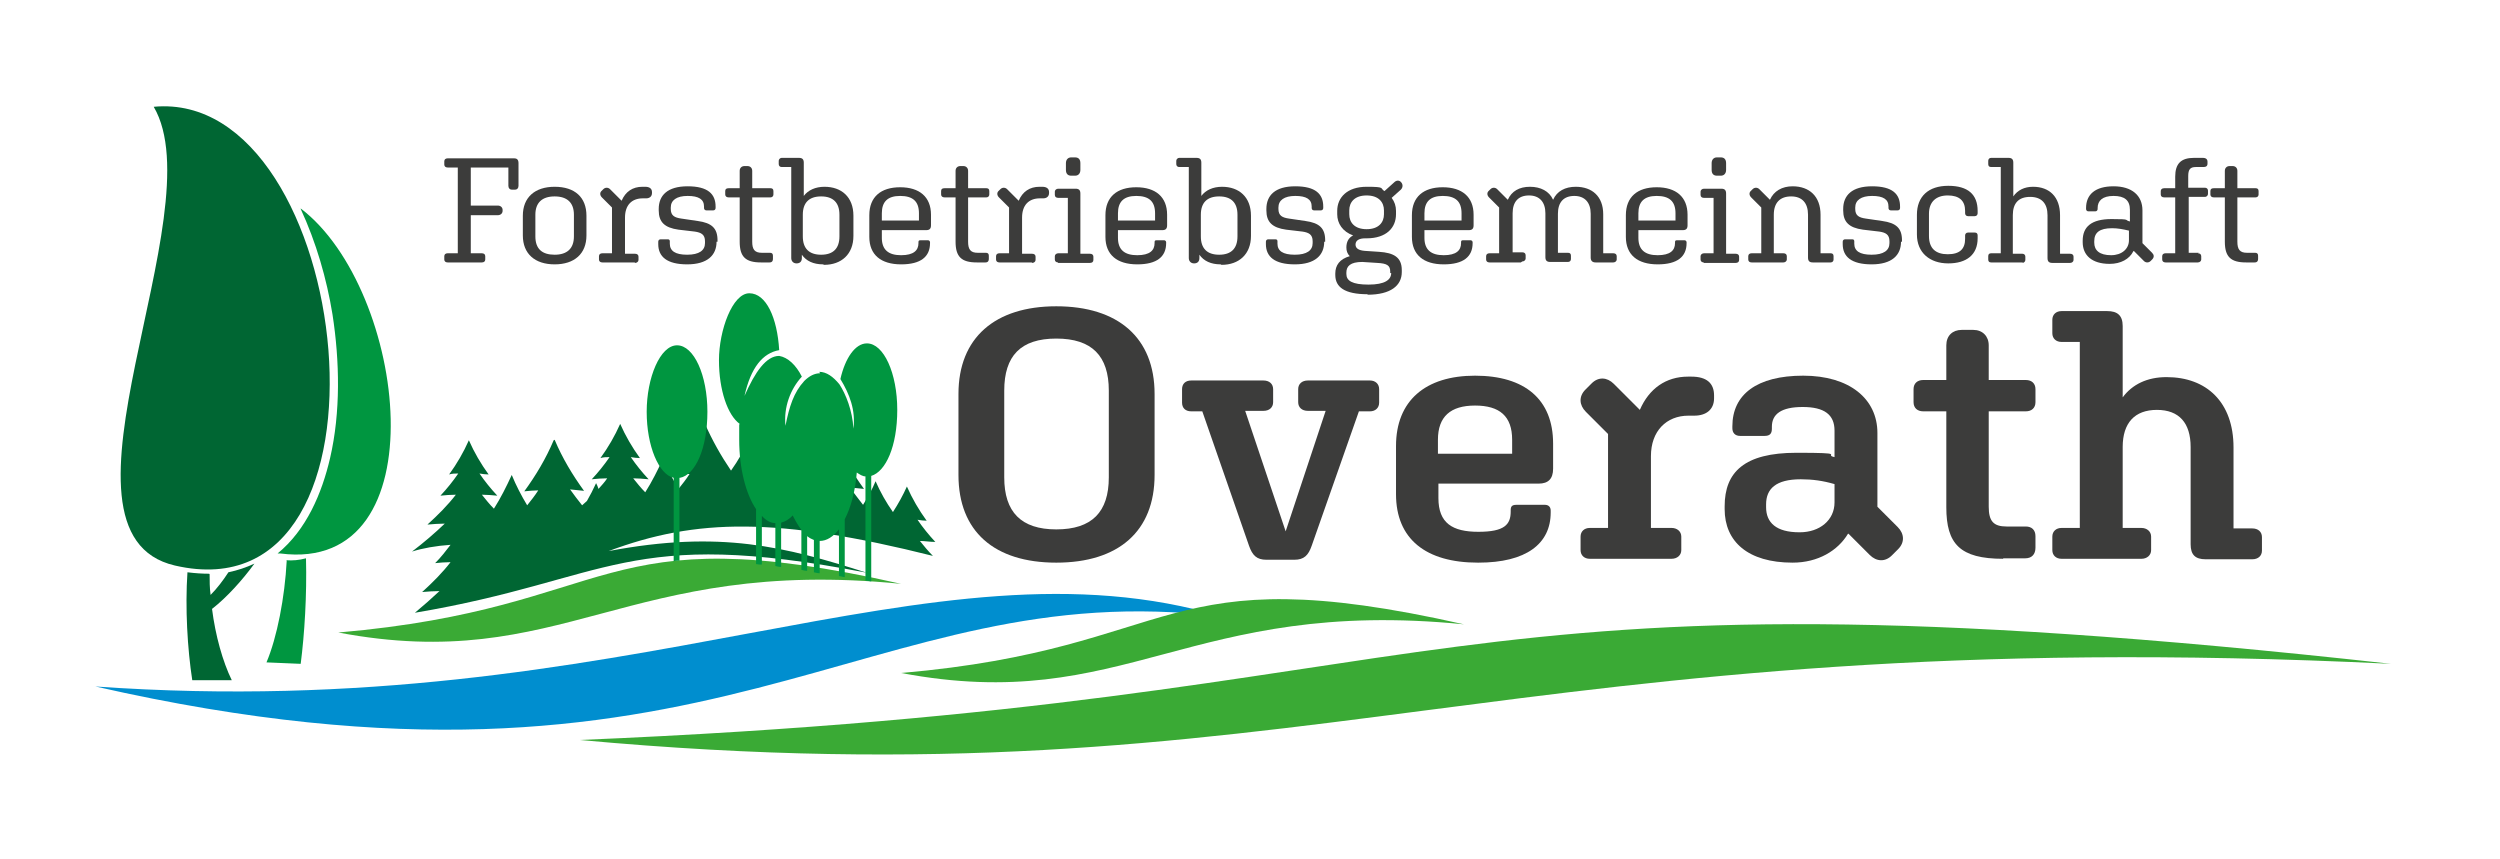 <?xml version="1.0" encoding="UTF-8"?>
<svg xmlns="http://www.w3.org/2000/svg" id="Ebene_1" width="183mm" height="62.9mm" viewBox="0 0 518.8 178.2">
  <g>
    <path d="M219.2,63.5c12.8,0,20.4,6.5,20.4,18.2v16.8c0,11.7-7.5,18.2-20.4,18.2s-20.3-6.5-20.3-18.2v-16.8c0-11.7,7.6-18.2,20.3-18.2ZM219.2,109.8c7.4,0,10.9-3.6,10.9-10.8v-18c0-7.2-3.5-10.8-10.9-10.8s-10.8,3.6-10.8,10.8v18c0,7.2,3.5,10.8,10.8,10.8Z" fill="#3c3c3b"></path>
    <path d="M268.6,116.1h-5.8c-2,0-2.9-.9-3.6-2.9l-9.7-27.9h-2.3c-1.2,0-1.9-.7-1.9-1.8v-2.8c0-1.1.7-1.8,1.9-1.8h15c1.2,0,2,.7,2,1.8v2.7c0,1.1-.8,1.8-2,1.8h-3.8l8.4,25,8.3-25h-3.7c-1.2,0-2-.7-2-1.8v-2.7c0-1.1.8-1.8,2-1.8h12.9c1.1,0,1.9.7,1.9,1.8v2.8c0,1.1-.8,1.8-1.9,1.8h-2.3l-9.8,27.9c-.7,2-1.6,2.9-3.6,2.9Z" fill="#3c3c3b"></path>
    <path d="M306.7,116.7c-10.8,0-17-4.9-17-14.2v-10c0-9.4,6.1-14.6,16.4-14.6s16.2,4.9,16.2,14.1v5.2c0,2.1-1,3.1-3,3.1h-20.8v3c0,5.2,2.9,7,8.3,7s6.7-1.5,6.7-4.2v-.3c0-.8.3-1.1,1.2-1.1h5.9c.7,0,1.2.4,1.2,1.2v.4c0,6.5-5.1,10.4-15,10.4ZM298.4,94.1h15.4v-2.9c0-4.9-2.6-7.1-7.7-7.1s-7.7,2.3-7.7,7.1v2.9Z" fill="#3c3c3b"></path>
    <path d="M346.9,115.9h-17c-1.1,0-1.9-.7-1.9-1.8v-2.8c0-1.1.8-1.8,1.9-1.8h3.8v-19.5l-4.6-4.6c-1.4-1.4-1.5-3.2-.1-4.6l1.3-1.3c1.4-1.4,3.2-1.3,4.6.1l5.4,5.4c1.9-4.4,5.4-6.9,10-6.9h.7c3.2,0,4.7,1.4,4.7,3.9v.6c0,2.3-1.6,3.6-4.1,3.6h-1.2c-4.6,0-7.8,3.2-7.8,8.4v14.9h4.3c1.1,0,2,.7,2,1.8v2.8c0,1.1-.9,1.8-2,1.8Z" fill="#3c3c3b"></path>
    <path d="M383.5,110.7c-2.1,3.5-6.2,6-11.5,6-9.3,0-14.1-4.4-14.1-11.1v-.6c0-7.1,4.1-11.1,14.9-11.1s5.5.4,7.9.9v-5.5c0-3.3-2.1-4.9-6.6-4.9s-6.4,1.5-6.4,4.1v.4c0,1-.4,1.5-1.5,1.5h-5.1c-1,0-1.6-.6-1.6-1.6v-.4c0-6.6,5.1-10.5,14.7-10.5s15.4,4.8,15.4,11.9v15.3l4.2,4.2c1.4,1.4,1.5,3.2.1,4.6l-1.3,1.3c-1.4,1.4-3.2,1.3-4.6-.1l-4.4-4.4ZM373.5,110.4c4.1,0,7.2-2.5,7.2-6.2v-3.8c-2.4-.7-4.6-1-7-1-5.2,0-7.2,2-7.2,5.2v.6c0,3.2,2.1,5.2,6.9,5.2Z" fill="#3c3c3b"></path>
    <path d="M415.7,115.9c-9,0-11.8-3.1-11.8-10.7v-19.9h-4.8c-1.2,0-2-.7-2-1.9v-2.7c0-1.2.8-1.9,2-1.9h4.8v-7.2c0-2,1.3-3.2,3.2-3.2h2.4c1.9,0,3.2,1.3,3.2,3.2v7.2h7.7c1.2,0,2,.7,2,1.9v2.7c0,1.2-.8,1.9-2,1.9h-7.7v19.8c0,3,1,4.1,3.7,4.1h4c1.2,0,2,.7,2,2v2.4c0,1.4-.8,2.2-2.1,2.2h-4.6Z" fill="#3c3c3b"></path>
    <path d="M444.4,115.9h-16.6c-1.1,0-1.9-.7-1.9-1.8v-2.8c0-1.1.8-1.8,1.9-1.8h3.8v-38.6h-3.8c-1.1,0-1.9-.7-1.9-1.8v-2.8c0-1.1.8-1.8,1.9-1.8h9.5c2.1,0,3.2.9,3.2,3.1v14.8c2-2.7,5.1-4.2,9.1-4.2,8.3,0,13.9,5.2,13.9,14.6v16.8h3.9c1.2,0,2,.7,2,1.8v2.8c0,1.1-.8,1.8-2,1.8h-9.7c-2.1,0-3.1-.9-3.1-3.1v-20.2c0-5-2.4-7.7-7-7.7s-7.1,2.7-7.1,7.7v16.8h3.9c1.1,0,2,.7,2,1.8v2.8c0,1.1-.9,1.8-2,1.8Z" fill="#3c3c3b"></path>
  </g>
  <path d="M187,121.1c-63.7-14.4-58,5-116.8,10.1,46.6,8.8,59.7-15.8,116.8-10.1Z" fill="#3aaa35" fill-rule="evenodd"></path>
  <path d="M253.6,127.9c-60.8-18.1-122.4,22.4-233.8,14.5,129.2,29.4,159.3-23.7,233.8-14.5Z" fill="#008ecf" fill-rule="evenodd"></path>
  <g>
    <path d="M59.5,116.3c-.4,7.6-2,15.9-4.2,21.1l7.1.3c.8-6.2,1.3-14.3,1.1-21.9-1.5.4-2.8.5-4.1.4Z" fill="#009640" fill-rule="evenodd"></path>
    <path d="M62.4,43.3c3.2,6.9,5.4,14.5,6.6,21.9,1.5,9.7,1.7,20.3-.5,29.8-1.7,7.3-4.9,14.9-10.9,19.8.2,0,.4,0,.6,0,33.3,4.3,26.3-54.8,4.2-71.6Z" fill="#009640" fill-rule="evenodd"></path>
  </g>
  <path d="M31.9,22.1c12.9,22-24.5,88.5,4.4,95.2,49.2,11.4,37.2-99.1-4.4-95.2h0Z" fill="#063" fill-rule="evenodd"></path>
  <path d="M43.5,119.1c0,1.4,0,2.8.2,4.3,1.3-1.3,2.6-3,3.7-4.7,1.9-.4,3.7-1,5.4-1.8-2.4,3.3-5.7,7-8.8,9.4.7,5.5,2.2,10.9,4.1,14.8-2.7,0-5.5,0-8.2,0-1-6.5-1.5-15-1-22.4,1.6.2,3.1.3,4.5.3Z" fill="#063" fill-rule="evenodd"></path>
  <path d="M152,98.9c.2.2.3.5.5.7-1-.1-1.9-.2-2.9-.3.5.8,1.1,1.5,1.7,2.3.8-.9,1.5-1.9,2.2-2.8-.5,0-1,0-1.5.1Z" fill="#819327" fill-rule="evenodd"></path>
  <path d="M115.1,91.2c1.6,3.8,3.7,7.3,6.1,10.6-1-.1-1.9-.2-2.9-.3.8,1.1,1.6,2.2,2.5,3.3.3-.3.7-.6,1-.9.7-1.2,1.3-2.4,1.9-3.7.2.4.4.8.5,1.2.6-.7,1.3-1.4,1.8-2.2-1.1,0-2.2.1-3.2.2,1.4-1.5,2.6-3,3.7-4.6-.6,0-1.3,0-1.9.2,1.6-2.2,3-4.6,4.1-7.1,1.1,2.5,2.5,4.9,4.1,7.1-.6,0-1.3-.1-1.9-.2,1.1,1.6,2.3,3.1,3.7,4.6-1.1-.1-2.2-.2-3.2-.2.8,1,1.6,2,2.5,2.9,1.4-2.2,2.6-4.6,3.7-7,.9,2.2,2,4.3,3.2,6.3.8-1,1.6-2,2.3-3.1-1,0-1.9.1-2.9.2,2.4-3.3,4.5-6.8,6.1-10.6,1.5,3.4,3.3,6.6,5.4,9.7,1.5-2.1,2.8-4.4,3.9-6.8,1.1,2.5,2.5,4.9,4.1,7.1-.6,0-1.3-.1-1.9-.2.7,1,1.5,2,2.3,3,.5-.9.9-1.8,1.3-2.7.5,1.1,1,2.2,1.6,3.2.5-1.1,1-2.1,1.5-3.2.9,2.2,2,4.3,3.2,6.3.8-1,1.6-2,2.3-3.1-.9,0-1.9.1-2.9.2,2.4-3.3,4.5-6.8,6.1-10.6,1.6,3.8,3.7,7.3,6.1,10.6-1-.1-1.9-.2-2.9-.3.8,1.2,1.8,2.4,2.7,3.6,1-1.6,1.9-3.2,2.6-4.9,1,2.3,2.2,4.4,3.6,6.4,1.1-1.7,2.1-3.5,2.9-5.3,1.1,2.5,2.5,4.9,4.1,7.1-.6,0-1.3-.1-1.9-.2,1.1,1.6,2.3,3.1,3.7,4.6-1.1,0-2.2-.2-3.2-.2.8,1,1.7,2.1,2.7,3.1-32.3-8.1-49.1-7.8-67.3-1,23.2-4.4,36.6-.9,53.6,4.5-50-9.7-53,1.4-93.8,8.3,1.8-1.5,3.5-3,5.1-4.5-1.2,0-2.4.1-3.6.2,2.2-2,4.2-4,5.9-6.2-1.1,0-2.2.1-3.2.2,1.2-1.2,2.2-2.5,3.2-3.8-3,.2-5.8.7-8,1.4,2.5-1.9,4.7-3.8,6.8-5.8-1.2,0-2.4.1-3.6.2,2.2-2,4.2-4,5.9-6.2-1.1,0-2.2.1-3.2.2,1.4-1.5,2.6-3,3.7-4.6-.6,0-1.3,0-1.9.2,1.6-2.2,3-4.6,4.1-7.1,1.1,2.5,2.5,4.9,4.1,7.1-.6,0-1.3-.1-1.9-.2,1.1,1.6,2.3,3.1,3.7,4.6-1.1-.1-2.2-.2-3.2-.2.8,1,1.6,2,2.5,2.9,1.4-2.2,2.6-4.6,3.7-7,.9,2.2,2,4.3,3.2,6.3.8-1,1.6-2,2.3-3.1-.9,0-1.9.1-2.9.2,2.4-3.3,4.5-6.8,6.1-10.6Z" fill="#063" fill-rule="evenodd"></path>
  <path d="M170,77.1c1.5,0,2.9,1,4.2,2.6,1.3,2,2.7,5.4,2.9,9.2.5-3.8-.8-7.2-2.7-10.3,1-4.4,3.1-7.4,5.5-7.4,3.5,0,6.3,6.2,6.3,13.8s-2.4,12.8-5.4,13.7v21.9l-1.2-.2v-21.6c-.6,0-1.2-.4-1.8-.8-.3,3.8-1.2,7.2-2.5,9.7v12c-.4,0-.8-.2-1.2-.2v-9.7c-1.2,1.5-2.5,2.4-4,2.4h0v6.7c-.4,0-.8-.1-1.2-.2v-6.7c-.5-.2-.9-.4-1.4-.8v7.2c-.4,0-.8-.1-1.2-.2v-8.3c-.6-.8-1.2-1.8-1.8-3-.7.8-1.6,1.3-2.4,1.5v9.2c-.4,0-.8-.1-1.2-.2v-8.9c-1,0-2-.6-2.8-1.5v10.1c-.4,0-.8,0-1.2-.1v-11.4c-2.1-3.1-3.5-8.4-3.5-14.4s0-2.3.1-3.3c-2.5-1.8-4.3-7-4.3-13.2s2.8-13.9,6.3-13.9,5.8,5.1,6.2,11.8c-3.4.6-5.9,3.6-7.2,9.5,2.2-5,4.5-8.3,7.2-8.3,1.8.3,3.5,1.9,4.7,4.3-2.4,2.6-3.8,6.4-3.4,10.2.8-4,1.7-6.9,3.9-9.3,1-1,2.1-1.6,3.3-1.6h0ZM141,99.1v17.2c-.4,0-.8,0-1.2.1v-17.3c-3.1-.7-5.6-6.6-5.6-13.7s2.8-13.8,6.3-13.8,6.3,6.2,6.3,13.8-2.5,13.1-5.7,13.7Z" fill="#009640" fill-rule="evenodd"></path>
  <path d="M496.2,137.7c-204.9-22.7-186.7,7.9-375.9,15.8,149.9,13.8,192.1-24.8,375.9-15.8Z" fill="#3aaa35" fill-rule="evenodd"></path>
  <path d="M303.8,129.5c-63.7-14.4-58,5-116.8,10.1,46.6,8.8,59.7-15.8,116.8-10.1Z" fill="#3aaa35" fill-rule="evenodd"></path>
  <g>
    <path d="M92.2,53.8v-.7c0-.4.3-.6.7-.6h2.1v-17.8h-2.1c-.4,0-.7-.2-.7-.6v-.7c0-.4.3-.6.7-.6h13.8c.6,0,.9.3.9,1v4.7c0,.5-.3.8-.7.8h-.7c-.4,0-.7-.3-.7-.8v-3.8h-7.8v7.9h5.6c.6,0,1,.4,1,.9v.2c0,.5-.4.9-1,.9h-5.6v7.9h2.3c.4,0,.7.2.7.6v.7c0,.4-.3.6-.7.6h-7.1c-.4,0-.7-.2-.7-.6Z" fill="#3c3c3b"></path>
    <path d="M115.1,38.7c4.2,0,6.6,2.2,6.6,6v4.1c0,3.8-2.5,6-6.6,6s-6.6-2.2-6.6-6v-4.1c0-3.8,2.5-6,6.6-6ZM115.1,52.8c2.6,0,4-1.3,4-3.8v-4.5c0-2.5-1.4-3.8-4-3.8s-4,1.3-4,3.8v4.5c0,2.6,1.4,3.8,4,3.8Z" fill="#3c3c3b"></path>
    <path d="M131.7,54.4h-6.7c-.4,0-.7-.2-.7-.6v-.7c0-.4.3-.6.7-.6h2v-9.5l-2.1-2.1c-.4-.4-.5-1,0-1.4l.3-.3c.4-.4,1-.4,1.4,0l2.4,2.4c.8-1.9,2.3-2.9,4.3-2.9h.6c.9,0,1.4.4,1.4,1.1v.2c0,.7-.5,1.1-1.2,1.1h-.7c-2.3,0-3.7,1.4-3.7,4v7.5h2.1c.4,0,.7.2.7.6v.7c0,.3-.3.6-.7.6Z" fill="#3c3c3b"></path>
    <path d="M148.7,50.1c0,2.8-1.9,4.7-6.1,4.7s-6-1.6-6-4.2v-.5c0-.3.2-.5.5-.5h1.5c.3,0,.4.2.4.4v.5c0,1.5,1.1,2.3,3.6,2.3s3.7-.9,3.7-2.4v-.4c0-1.4-.8-1.8-2.1-2l-3.4-.4c-2.9-.4-4.1-1.6-4.1-4v-.3c0-2.8,1.8-4.7,6-4.7s5.8,1.6,5.8,4.2v.3c0,.3-.2.5-.5.5h-1.4c-.3,0-.5-.2-.5-.5v-.3c0-1.5-1.1-2.2-3.4-2.2s-3.5.9-3.5,2.4v.3c0,1.4.8,1.8,2.2,2l3.4.5c2.9.4,4.1,1.5,4.1,4v.3Z" fill="#3c3c3b"></path>
    <path d="M157.9,54.4c-3.2,0-4.4-1.2-4.4-4.3v-9.2h-2.3c-.4,0-.7-.2-.7-.6v-.7c0-.4.2-.6.7-.6h2.3v-3.6c0-.6.4-1,1-1h.6c.6,0,1,.4,1,1v3.6h3.8c.4,0,.6.2.6.6v.7c0,.3-.2.6-.6.6h-3.8v9.2c0,1.6.5,2.3,2,2.3h1.7c.4,0,.6.2.6.6v.7c0,.4-.2.7-.7.7h-1.9Z" fill="#3c3c3b"></path>
    <path d="M170.8,54.8c-2,0-3.5-.7-4.4-2v.7c0,.7-.4,1.1-1.1,1.1h0c-.7,0-1.1-.5-1.1-1.1v-18.9h-2c-.3,0-.6-.2-.6-.6v-.7c0-.3.3-.6.6-.6h3.6c.7,0,1,.3,1,1v6.9c.9-1.2,2.4-1.9,4.3-1.9,3.5,0,6,2.1,6,6v4.2c0,3.8-2.5,6-6.1,6ZM174.2,49v-4.5c0-2.5-1.3-3.8-3.8-3.8s-3.8,1.3-3.8,3.8v4.5c0,2.5,1.3,3.8,3.8,3.8s3.8-1.3,3.8-3.8Z" fill="#3c3c3b"></path>
    <path d="M187,54.8c-4.2,0-6.6-2-6.6-5.7v-4.5c0-3.8,2.4-5.8,6.4-5.8s6.4,2,6.4,5.7v2.2c0,.7-.3,1-1,1h-9.2v1.6c0,2.5,1.4,3.6,4,3.6s3.6-1,3.6-2.5v-.2c0-.3.1-.4.4-.4h1.6c.2,0,.4.2.4.4v.2c0,2.8-1.9,4.4-6,4.4ZM183,45.7h7.7v-1.5c0-2.5-1.3-3.6-3.9-3.6s-3.8,1.2-3.8,3.6v1.5Z" fill="#3c3c3b"></path>
    <path d="M202.7,54.4c-3.2,0-4.4-1.2-4.4-4.3v-9.2h-2.3c-.4,0-.7-.2-.7-.6v-.7c0-.4.2-.6.7-.6h2.3v-3.6c0-.6.4-1,1-1h.6c.6,0,1,.4,1,1v3.6h3.8c.4,0,.6.2.6.6v.7c0,.3-.2.6-.6.6h-3.8v9.2c0,1.6.5,2.3,2,2.3h1.7c.4,0,.6.2.6.6v.7c0,.4-.2.7-.7.7h-1.9Z" fill="#3c3c3b"></path>
    <path d="M214.1,54.4h-6.7c-.4,0-.7-.2-.7-.6v-.7c0-.4.3-.6.7-.6h2v-9.5l-2.1-2.1c-.4-.4-.5-1,0-1.4l.3-.3c.4-.4,1-.4,1.4,0l2.4,2.4c.8-1.9,2.3-2.9,4.3-2.9h.6c.9,0,1.4.4,1.4,1.1v.2c0,.7-.5,1.1-1.2,1.1h-.7c-2.3,0-3.7,1.4-3.7,4v7.5h2.1c.4,0,.7.2.7.6v.7c0,.3-.3.6-.7.6Z" fill="#3c3c3b"></path>
    <path d="M219.6,54.4c-.4,0-.7-.2-.7-.6v-.7c0-.3.3-.6.7-.6h2v-11.5h-2c-.4,0-.7-.2-.7-.6v-.7c0-.3.3-.6.7-.6h3.6c.7,0,1,.3,1,1v12.5h2c.4,0,.7.2.7.6v.7c0,.4-.3.6-.7.6h-6.7ZM222.3,36.4c-.7,0-1.1-.4-1.1-1.2v-1.4c0-.7.4-1.2,1.1-1.2h.8c.7,0,1.1.4,1.1,1.2v1.4c0,.7-.4,1.2-1.1,1.2h-.8Z" fill="#3c3c3b"></path>
    <path d="M236,54.8c-4.2,0-6.6-2-6.6-5.7v-4.5c0-3.8,2.4-5.8,6.4-5.8s6.4,2,6.4,5.7v2.2c0,.7-.3,1-1,1h-9.2v1.6c0,2.5,1.4,3.6,4,3.6s3.6-1,3.6-2.5v-.2c0-.3.1-.4.4-.4h1.6c.2,0,.4.2.4.4v.2c0,2.8-1.9,4.4-6,4.4ZM232,45.7h7.7v-1.5c0-2.5-1.3-3.6-3.9-3.6s-3.8,1.2-3.8,3.6v1.5Z" fill="#3c3c3b"></path>
    <path d="M253.3,54.8c-2,0-3.5-.7-4.4-2v.7c0,.7-.4,1.1-1.1,1.1h0c-.7,0-1.1-.5-1.1-1.1v-18.9h-2c-.3,0-.6-.2-.6-.6v-.7c0-.3.3-.6.6-.6h3.6c.7,0,1,.3,1,1v6.9c.9-1.2,2.4-1.9,4.3-1.9,3.5,0,6,2.1,6,6v4.2c0,3.8-2.5,6-6.1,6ZM256.8,49v-4.5c0-2.5-1.3-3.8-3.8-3.8s-3.8,1.3-3.8,3.8v4.5c0,2.5,1.3,3.8,3.8,3.8s3.8-1.3,3.8-3.8Z" fill="#3c3c3b"></path>
    <path d="M274.8,50.1c0,2.8-1.9,4.7-6.1,4.7s-6-1.6-6-4.2v-.5c0-.3.2-.5.5-.5h1.5c.3,0,.4.2.4.4v.5c0,1.5,1.1,2.3,3.6,2.3s3.7-.9,3.7-2.4v-.4c0-1.4-.8-1.8-2.1-2l-3.4-.4c-2.9-.4-4.1-1.6-4.1-4v-.3c0-2.8,1.8-4.7,6-4.7s5.8,1.6,5.8,4.2v.3c0,.3-.2.5-.5.5h-1.4c-.3,0-.5-.2-.5-.5v-.3c0-1.5-1.1-2.2-3.4-2.2s-3.5.9-3.5,2.4v.3c0,1.4.8,1.8,2.2,2l3.4.5c2.9.4,4.1,1.5,4.1,4v.3Z" fill="#3c3c3b"></path>
    <path d="M283.8,61c-4.8,0-6.7-1.5-6.7-4v-.3c0-1.7.9-3,3-3.6-.5-.5-.7-1.1-.7-1.8h0c0-1.1.4-2,1.4-2.5-2.2-.8-3.3-2.5-3.3-4.4v-.7c0-2.8,2.1-5,6.1-5s2.7.3,3.7.9l2-1.8c.5-.5,1.1-.5,1.5,0,.4.5.3,1.1-.1,1.5l-1.9,1.7c.6.8.9,1.7.9,2.7v.7c0,2.8-2,5-6.1,5h-.3c-1.2,0-2,.4-2,1.3h0c0,.8.7,1.2,1.9,1.3l3,.2c3,.2,4.7,1.1,4.7,3.8v.4c0,2.8-2.3,4.7-7.1,4.7ZM288.5,56.6v-.3c0-1.3-.7-1.7-2.7-1.8l-3.1-.2h0c-2.5,0-3.3.9-3.3,2.2v.3c0,1.4,1.2,2.2,4.6,2.2s4.7-1,4.7-2.4ZM280,43.6v.8c0,1.7,1.1,3.1,3.6,3.1s3.6-1.4,3.6-3.1v-.8c0-1.7-1.1-3.1-3.6-3.1s-3.6,1.4-3.6,3.1Z" fill="#3c3c3b"></path>
    <path d="M299.6,54.8c-4.2,0-6.6-2-6.6-5.7v-4.5c0-3.8,2.4-5.8,6.4-5.8s6.4,2,6.4,5.7v2.2c0,.7-.3,1-1,1h-9.2v1.6c0,2.5,1.4,3.6,4,3.6s3.6-1,3.6-2.5v-.2c0-.3.1-.4.4-.4h1.6c.2,0,.4.2.4.4v.2c0,2.8-1.9,4.4-6,4.4ZM295.6,45.7h7.7v-1.5c0-2.5-1.3-3.6-3.9-3.6s-3.8,1.2-3.8,3.6v1.5Z" fill="#3c3c3b"></path>
    <path d="M315.6,54.4h-6.5c-.4,0-.7-.2-.7-.6v-.7c0-.4.3-.6.7-.6h2v-9.5l-2.1-2.1c-.4-.4-.5-1,0-1.4l.3-.3c.4-.4,1-.4,1.4,0l2.2,2.2c.8-1.8,2.4-2.7,4.6-2.7s4,.9,4.8,2.7c.8-1.8,2.5-2.7,4.7-2.7,3.4,0,5.7,2,5.7,5.7v8.1h2.1c.4,0,.7.2.7.6v.7c0,.3-.3.6-.7.6h-3.7c-.6,0-1-.3-1-1v-9.1c0-2.3-1.2-3.7-3.4-3.7s-3.4,1.3-3.4,3.7v8.1h2.1c.4,0,.6.2.6.6v.7c0,.3-.2.6-.6.6h-3.7c-.7,0-1-.3-1-1v-9.1c0-2.3-1.2-3.7-3.4-3.7s-3.4,1.3-3.4,3.7v8.1h2c.4,0,.7.2.7.6v.7c0,.3-.3.6-.7.6Z" fill="#3c3c3b"></path>
    <path d="M344,54.8c-4.2,0-6.6-2-6.6-5.7v-4.5c0-3.8,2.4-5.8,6.4-5.8s6.4,2,6.4,5.7v2.2c0,.7-.3,1-1,1h-9.2v1.6c0,2.5,1.4,3.6,4,3.6s3.6-1,3.6-2.5v-.2c0-.3.1-.4.4-.4h1.6c.2,0,.4.2.4.4v.2c0,2.8-1.9,4.4-6,4.4ZM340,45.7h7.7v-1.5c0-2.5-1.3-3.6-3.9-3.6s-3.8,1.2-3.8,3.6v1.5Z" fill="#3c3c3b"></path>
    <path d="M353.6,54.4c-.4,0-.7-.2-.7-.6v-.7c0-.3.3-.6.7-.6h2v-11.5h-2c-.4,0-.7-.2-.7-.6v-.7c0-.3.3-.6.7-.6h3.6c.7,0,1,.3,1,1v12.5h2c.4,0,.7.2.7.6v.7c0,.4-.3.6-.7.6h-6.7ZM356.3,36.4c-.7,0-1.1-.4-1.1-1.2v-1.4c0-.7.4-1.2,1.1-1.2h.8c.7,0,1.1.4,1.1,1.2v1.4c0,.7-.4,1.2-1.1,1.2h-.8Z" fill="#3c3c3b"></path>
    <path d="M370,54.4h-6.5c-.4,0-.7-.2-.7-.6v-.7c0-.4.3-.6.7-.6h2v-9.5l-2.1-2.1c-.4-.4-.5-1,0-1.4l.3-.3c.4-.4,1-.4,1.4,0l2.2,2.2c.8-1.8,2.5-2.8,4.7-2.8,3.5,0,5.8,2.1,5.8,5.9v8h2.1c.4,0,.6.2.6.6v.7c0,.3-.2.6-.6.6h-3.7c-.7,0-1-.3-1-1v-8.9c0-2.4-1.2-3.8-3.5-3.8s-3.6,1.3-3.6,3.8v8h2c.4,0,.7.2.7.6v.7c0,.3-.3.6-.7.6Z" fill="#3c3c3b"></path>
    <path d="M394.5,50.1c0,2.8-1.9,4.7-6.1,4.7s-6-1.6-6-4.2v-.5c0-.3.2-.5.5-.5h1.5c.3,0,.4.2.4.4v.5c0,1.5,1.1,2.3,3.6,2.3s3.7-.9,3.7-2.4v-.4c0-1.4-.8-1.8-2.1-2l-3.4-.4c-2.9-.4-4.1-1.6-4.1-4v-.3c0-2.8,1.8-4.7,6-4.7s5.8,1.6,5.8,4.2v.3c0,.3-.2.5-.5.5h-1.4c-.3,0-.5-.2-.5-.5v-.3c0-1.5-1.1-2.2-3.4-2.2s-3.5.9-3.5,2.4v.3c0,1.4.8,1.8,2.2,2l3.4.5c2.9.4,4.1,1.5,4.1,4v.3Z" fill="#3c3c3b"></path>
    <path d="M400.3,48.9c0,2.6,1.4,3.8,3.9,3.8s3.6-1.1,3.6-3.2v-.7c0-.3.2-.6.6-.6h1.4c.4,0,.6.2.6.6v.6c0,3.4-2.3,5.2-6.1,5.2s-6.5-2.2-6.5-6v-4.1c0-3.8,2.4-6,6.5-6s6.1,1.8,6.1,5.2v.5c0,.3-.2.6-.6.6h-1.4c-.3,0-.6-.2-.6-.6v-.5c0-2.1-1.2-3.2-3.6-3.2s-3.9,1.3-3.9,3.8v4.5Z" fill="#3c3c3b"></path>
    <path d="M419.8,54.4h-6.6c-.4,0-.6-.2-.6-.6v-.7c0-.4.2-.6.6-.6h2v-17.9h-2c-.4,0-.6-.2-.6-.6v-.7c0-.3.2-.6.6-.6h3.6c.7,0,1,.3,1,1v7c.9-1.3,2.3-2,4.1-2,3.4,0,5.6,2.1,5.6,5.9v8h2.1c.4,0,.7.2.7.6v.7c0,.3-.3.6-.7.6h-3.7c-.7,0-1-.3-1-1v-8.9c0-2.4-1.2-3.8-3.6-3.8s-3.6,1.3-3.6,3.8v8h2c.3,0,.6.2.6.6v.7c0,.3-.3.6-.6.6Z" fill="#3c3c3b"></path>
    <path d="M442.7,52.1c-.8,1.6-2.6,2.6-4.9,2.6-3.7,0-5.6-1.8-5.6-4.5v-.3c0-2.9,1.8-4.5,6-4.5s2.5.2,3.8.5v-2.4c0-2-1.1-2.9-3.4-2.9s-3.3,1-3.3,2.5v.2c0,.3-.2.5-.5.5h-1.4c-.3,0-.5-.2-.5-.5v-.2c0-2.8,1.9-4.5,5.7-4.5s6,1.9,6,5v6.8l2,2c.4.4.5.9,0,1.4l-.3.3c-.4.4-1,.4-1.4,0l-2.1-2.1ZM438.1,52.9c2.2,0,3.7-1.3,3.7-3.1v-2c-1.3-.3-2.3-.5-3.5-.5-2.6,0-3.7.9-3.7,2.7v.3c0,1.6,1.1,2.6,3.5,2.6Z" fill="#3c3c3b"></path>
    <path d="M456.1,52.5c.4,0,.7.2.7.6v.7c0,.3-.3.6-.7.6h-6.7c-.4,0-.7-.2-.7-.6v-.7c0-.4.3-.6.7-.6h2v-11.6h-2.3c-.4,0-.7-.2-.7-.6v-.7c0-.3.2-.6.7-.6h2.3v-2.4c0-2.7,1.2-3.9,3.9-3.9h1.8c.7,0,1,.3,1,.8v.4c0,.5-.3.7-.8.7h-1.6c-1.2,0-1.6.5-1.6,1.9v2.4h3.5c.3,0,.6.2.6.6v.7c0,.3-.3.6-.6.6h-3.4v11.6h2.1Z" fill="#3c3c3b"></path>
    <path d="M466.1,54.4c-3.2,0-4.4-1.2-4.4-4.3v-9.2h-2.3c-.4,0-.7-.2-.7-.6v-.7c0-.4.2-.6.7-.6h2.3v-3.6c0-.6.4-1,1-1h.6c.6,0,1,.4,1,1v3.6h3.8c.4,0,.6.2.6.6v.7c0,.3-.2.6-.6.6h-3.8v9.2c0,1.6.5,2.3,2,2.3h1.7c.4,0,.6.2.6.6v.7c0,.4-.2.7-.7.7h-1.9Z" fill="#3c3c3b"></path>
  </g>
</svg>
